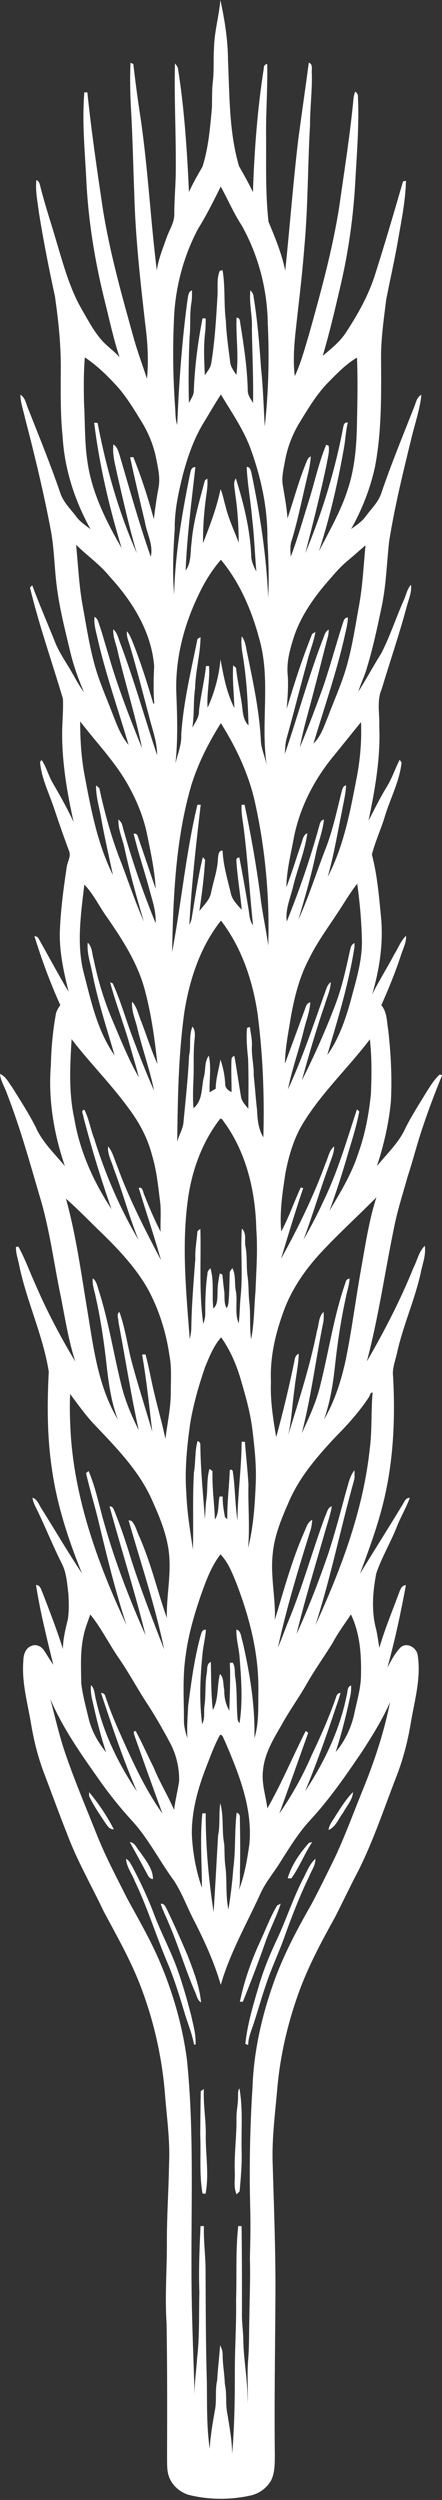 <?xml version="1.0" encoding="UTF-8" standalone="no"?><svg xmlns="http://www.w3.org/2000/svg" xmlns:xlink="http://www.w3.org/1999/xlink" fill="#000000" height="799.3" preserveAspectRatio="xMidYMid meet" version="1" viewBox="0.0 0.0 141.4 799.3" width="141.4" zoomAndPan="magnify"><rect x="0.0" y="0.0" width="141.4" height="799.3" fill="#333333" stroke="none"/><g fill="#ffffff" id="change1_1"><path d="M132.275,405.315c-4.172,10.37-9.324,20.301-14.919,29.964c3.827-14.449,5.869-29.291,8.935-43.904 c1.09-5.174,2.732-10.205,4.145-15.297c1.73-5.234,3.033-10.594,4.829-15.806c1.861-5.59,3.969-11.092,6.181-16.551l-0.794-0.159 c-1.779,1.626-3.028,3.723-4.309,5.738c-2.267,3.75-4.664,7.424-6.619,11.35c-2.097,4.708-5.984,8.245-9.154,12.214 c2.217-6.767,3.838-13.753,4.49-20.849c0.389-7.511-0.022-15.056-0.838-22.524c-0.515-2.737-0.313-5.875-2.239-8.103 c2.311-5.201,4.484-10.474,6.252-15.894c0.64-2.075,1.785-4.057,1.665-6.291c-1.72,1.626-2.502,3.931-3.756,5.891 c-2.255,4.347-4.922,8.475-7.101,12.86c2.349-7.928,3.619-16.233,2.869-24.5c-0.651-6.789-1.215-13.644-2.945-20.252 c1.089-4.172,2.924-8.125,4.177-12.253c1.714-5.743,4.708-11.158,5.316-17.186c-0.154-0.208-0.455-0.63-0.608-0.838 c-1.467,2.857-2.437,5.951-4.145,8.688c-2.135,3.493-3.937,7.167-5.814,10.802c2.059-9.97,3.898-20.087,3.427-30.315 c0.181-3.881-0.843-7.955,0.734-11.645c2.677-8.836,5.655-17.575,8.059-26.493c0.575-2.311,1.681-4.566,1.353-7.002 c-1.254,1.396-1.539,3.329-2.316,4.982c-2.486,5.606-4.369,11.481-7.172,16.94c-2.54,4.045-4.801,8.256-7.353,12.291 c0.728-2.535,1.96-4.889,2.683-7.424c1.987-6.46,3.384-13.09,4.774-19.693c1.478-6.954,1.62-14.076,2.425-21.106 c1.741-10.873,4.352-21.582,6.969-32.269c1.106-4.818,2.82-9.537,3.34-14.454c-1.637,0.805-1.79,2.847-2.491,4.342 c-3.531,8.951-7.188,17.864-10.298,26.98c-0.909,2.94-3.23,5.081-5.004,7.5c-1.227,1.708-2.99,2.886-4.687,4.068 c3.455-6.17,6.088-12.822,7.599-19.737c2.157-11.147,2.031-22.557,1.977-33.862c-0.143-6.608,0.827-13.157,1.631-19.693 c1.249-6.422,2.721-12.801,3.827-19.256c1.068-6.219,2.371-12.46,2.491-18.784c-0.229,0.06-0.7,0.175-0.93,0.229 c-2.88,9.888-5.754,19.787-8.886,29.598c-2.064,6.663-5.502,12.778-9.297,18.587c-1.938,3.049-4.796,5.289-7.511,7.588 c2.245-7.561,4.024-15.253,5.809-22.929c2.491-10.802,4.024-21.807,4.615-32.872c0.493-8.952,1.249-17.909,0.854-26.876 c0.06-0.777-0.219-1.467-0.925-1.791c-0.197,0.613-0.356,1.249-0.471,1.889c-1.073,11.542-2.907,23.006-4.533,34.481 c-2.135,13.906-5.896,27.484-9.668,41.018c-1.385,4.561-2.584,9.231-4.616,13.562c-0.849-7.079,0.291-14.147,1.029-21.177 c0.767-6.581,1.489-13.162,2.004-19.765c1.221-13.096,1.09-26.263,1.845-39.381c-0.017-5.497,0.734-10.95,0.575-16.436 c-0.164-1.205,0.509-2.94-0.963-3.477c-1.073,8.081-2.245,16.146-3.334,24.232c-1.681,14.065-2.732,28.196-4.205,42.283 c-1.101-5.437-3.247-10.578-5.36-15.675c-1.035-9.351-0.701-18.79-0.772-28.185c-0.055-7.424,0.537-14.842,0.361-22.266 c-0.772,0.197-1.139,0.679-1.089,1.451c-2.053,13.091-3.039,26.329-3.471,39.567c-1.358-2.847-2.907-5.579-4.462-8.306 c-3.214-11.016-3.011-22.611-3.525-33.966C72.899,12.713,71.864,6.296,70.501,0c-0.427,5.141-1.933,10.15-2.037,15.325 c-0.241,3.542,0.055,7.106-0.361,10.648c-0.334,2.831-0.225,5.688-0.313,8.536c-0.569,6.296-1.095,12.669-2.989,18.729 c-1.516,2.683-3.109,5.333-4.341,8.169C59.835,48.349,59.031,35.28,57,22.359c0-0.843-0.553-1.483-1.029-2.08 c-0.273,11.12,0.345,22.233,0.263,33.353c0.038,4.938-0.488,9.855-0.476,14.793c0.06,2.798-1.665,5.168-2.519,7.736 c-1.194,3.373-2.574,6.734-3.077,10.298c-2.009-16.189-2.819-32.516-5.185-48.667c-0.887-5.754-1.665-11.525-2.321-17.307 c-0.23-0.104-0.679-0.318-0.903-0.427c-0.219,4.785-0.115,9.592,0.131,14.372c0.542,9.126,0.707,18.264,1.068,27.396 c0.356,13.928,1.916,27.78,3.493,41.615c0.783,5.858,1.133,11.771,0.575,17.673c-1.429-4.396-3.061-8.722-4.287-13.173 c-3.789-13.589-7.626-27.216-9.838-41.171c-1.845-12.384-3.668-24.779-4.944-37.229c-0.246,0-0.733,0-0.975,0 c-0.777,9.466,0.203,18.97,0.657,28.431c0.641,12.757,2.705,25.393,5.754,37.788c1.561,6.17,2.858,12.428,4.873,18.478 c-1.813-2.103-4.188-3.613-5.962-5.738c-2.486-2.94-4.281-6.373-6.192-9.685c-3.762-6.548-5.749-13.896-7.906-21.079 c-1.67-5.814-3.624-11.541-5.119-17.405c-0.317-1.019-0.328-2.3-1.445-2.765c-0.367,3.471,0.378,6.91,0.805,10.342 c1.435,8.984,3.192,17.914,5.13,26.805c1.067,7.43,1.883,14.914,1.878,22.431c-0.017,7.496-0.192,15.013,0.586,22.48 c0.607,10.391,3.881,20.498,8.929,29.565c-1.647-1.232-3.395-2.387-4.615-4.063c-1.878-2.513-4.298-4.769-5.185-7.868 c-3.055-8.842-6.564-17.509-10.014-26.203c-0.772-1.665-0.942-3.827-2.639-4.845c0.055,2.589,0.975,5.042,1.517,7.561 c3.061,11.722,5.891,23.51,8.163,35.412c1.221,6.324,1.183,12.8,2.086,19.173c0.887,6.641,2.562,13.14,4.095,19.649 c1.073,4.555,2.623,8.974,4.49,13.266c-1.506-1.9-2.579-4.079-3.8-6.148c-1.911-3.4-4.254-6.57-5.618-10.244 c-2.392-5.913-4.921-11.771-7.139-17.75c-0.175,0.187-0.536,0.564-0.711,0.75c2.896,12.018,7.035,23.696,10.544,35.543 c0.131,3.258-0.137,6.532-0.246,9.8c-0.17,9.986,1.489,19.896,3.668,29.619c-1.987-4.281-4.303-8.387-6.663-12.46 c-1.429-2.371-2.025-5.141-3.603-7.418l-0.481,0.673c0.427,5.103,2.809,9.806,4.429,14.624c1.539,4.604,3.126,9.198,4.829,13.753 c0.81,1.856-0.663,3.69-0.777,5.573c-0.986,6.526-1.845,13.09-2.13,19.694c-0.301,6.717,1.21,13.331,2.775,19.819 c-3.295-5.541-6.329-11.234-9.499-16.841c-0.284-0.619-0.761-0.931-1.429-0.947c2.327,7.496,5.032,14.881,8.278,22.037 c-0.679,0.985-1.331,2.026-1.489,3.247c-0.914,5.245-1.407,10.561-1.522,15.883c-0.909,10.972,0.937,22.003,4.49,32.378 c-3.291-4.002-7.221-7.648-9.334-12.461c-2.234-4.429-4.95-8.585-7.556-12.79c-1.15-1.527-2.031-3.465-3.876-4.243 c0.208,2.327,1.593,4.298,2.305,6.488c4.079,10.523,7.106,21.402,10.271,32.226c3.307,10.704,4.632,21.861,6.937,32.795 c1.342,6.86,2.437,13.797,4.577,20.476c-4.719-7.878-9.034-16.025-12.669-24.461c-1.867-4.09-3.373-8.355-5.53-12.292 c-0.197,0.011-0.58,0.033-0.777,0.044c-0.109,2.009,0.668,3.937,1.024,5.907c2.381,11.542,7.61,22.321,9.46,33.989 c-0.525,10.21-0.547,20.503,0.937,30.648c1.587,11.694,5.272,23.011,9.712,33.912c-4.457-6.701-8.53-13.654-12.795-20.476 c-0.947-1.303-1.407-3.214-3.055-3.778c0.197,1.79,1.221,3.307,1.949,4.922c2.535,5.333,4.736,10.824,7.407,16.102 c1.561,3.012,1.708,6.472,2.13,9.779c0.132,2.677,0.235,5.404-0.175,8.075c-0.755,3.115-1.549,6.258-1.593,9.494 c-1.883-6.061-4.21-11.968-6.471-17.887c-0.504-1.018-0.712-2.562-2.125-2.562c1.335,8.601,3.477,17.054,5.524,25.508 c-1.095-1.539-1.993-3.192-3.077-4.72c-0.811-1.275-2.595-1.982-3.986-1.281c-1.867,0.711-2.519,2.901-2.513,4.736 c-0.581,6.887,1.391,13.594,2.502,20.323c0.903,5.426,2.271,10.774,4.243,15.921c2.398,6.269,4.67,12.582,7.145,18.823 c3.225,8.706,7.89,16.748,11.859,25.12c4.095,7.676,8.431,15.258,11.584,23.394c4.271,11.021,6.942,22.661,7.934,34.437 c0.569,7.648,1.73,15.286,1.336,22.979c-0.115,8.213-0.706,16.414-0.685,24.632c0.055,8.755-0.69,17.515-0.093,26.269 c0.219,14.246,0.197,28.497,0.147,42.748c0.049,2.092-0.115,4.271,0.646,6.286c1.035,2.765,3.488,4.895,6.302,5.737 c6.608,1.637,13.578,1.643,20.208,0.088c2.617-0.695,4.949-2.503,6.225-4.906c1.106-2.42,1.062-5.162,1.101-7.758 c-0.208-17.164,0.104-34.328,0.186-51.491c0.087-14.225-0.503-28.432-0.904-42.645c-0.191-7.72,0.821-15.385,1.484-23.061 c0.941-10.856,3.455-21.55,7.221-31.766c3.017-8.064,7.096-15.664,11.268-23.175c2.54-4.966,4.905-10.024,7.511-14.958 c4.84-9.68,8.229-19.983,12.138-30.052c2.163-5.546,3.635-11.322,4.604-17.186c1.183-7.063,3.296-14.186,2.217-21.401 c-0.241-2.48-3.334-4.446-5.453-2.699c-1.829,1.851-3.044,4.232-4.271,6.51c2.404-8.689,4.292-17.503,5.924-26.368 c-1.517,0.066-1.873,1.692-2.327,2.831c-2.119,5.716-4.467,11.361-6.165,17.219c-0.323-1.911-0.569-3.821-0.969-5.705 c-1.637-5.88-1.172-12.16-0.022-18.089c1.691-5.031,4.457-9.625,6.428-14.547c1.248-3.285,3.088-6.307,4.303-9.598 c-1.429-0.131-1.763,1.402-2.415,2.322c-4.445,7.358-9.061,14.618-13.545,21.954c2.628-7.041,5.256-14.104,7.134-21.391 c3.564-13.567,4.237-27.725,3.477-41.675c-0.339-2.645,0.75-5.146,1.287-7.681c1.9-8.629,5.612-16.721,7.528-25.344 c0.548-2.907,1.774-5.792,1.336-8.792C133.972,400.186,133.49,402.994,132.275,405.315z M111.864,304.33 c-1.242,5.727-2.518,11.486-4.615,16.978c-3.109,8.24-6.739,16.277-10.676,24.155c2.217-8.18,4.588-16.327,7.364-24.336 c0.657-2.371,1.829-4.643,1.878-7.134c-1.314,0.991-1.528,2.699-2.135,4.123c-3.614,10.15-7.008,20.41-11.563,30.183 c1.26-6.345,3.482-12.461,5.032-18.741c0.69-3.033,1.938-5.957,2.102-9.078c-1.237,0.208-1.418,1.484-1.795,2.453 c-2.075,5.727-4.21,11.432-6.296,17.159c0.044-5.097,1.139-10.112,1.917-15.133c1.144-6.285,2.716-12.576,5.71-18.259 c2.376-4.906,5.557-9.346,8.568-13.868c2.327-3.422,4.369-7.035,6.915-10.304c0.87,6.159,1.406,12.368,1.521,18.593 c0.005,6.641-2.081,12.998-3.745,19.354c-1.675,5.891-3.75,11.848-7.353,16.852c3.345-11.405,6.882-22.814,8.711-34.58 c0-0.301,0.005-0.914,0.005-1.215C112.242,301.965,112.11,303.279,111.864,304.33z M115.494,230.873 c0.241,6.006-0.257,12.012-1.413,17.915c-2.064,10.763-4.106,21.752-9.242,31.557c1.955-6.893,3.126-13.972,4.55-20.985 c0.482-2.754,1.221-5.486,1.314-8.284c-1.15,0.285-1.232,1.517-1.517,2.453c-1.533,6.192-2.863,12.467-5.25,18.401 c-2.842,7.375-5.207,14.958-8.498,22.152c2.053-6.915,4.057-13.852,5.552-20.915c0.75-3.739,2.255-7.314,2.638-11.125 c-1.198,0.175-1.292,1.451-1.599,2.376c-2.809,10.271-6.313,20.345-10.292,30.216c-0.526-3.985,1.249-7.736,2.113-11.541 c1.401-5.59,3.69-10.983,4.467-16.704c-1.391,0.581-1.478,2.201-1.954,3.427c-1.599,4.626-3.022,9.324-4.758,13.901 c0.082-5.19,1.336-10.266,2.299-15.335c1.791-9.817,6.466-18.965,12.784-26.636C109.647,238.138,112.538,234.481,115.494,230.873z M116.934,174.344c-0.63,6.384-0.893,12.817-2.053,19.141c-1.106,6.132-2.042,12.318-3.652,18.352 c-1.555,5.951-4.139,11.552-6.296,17.295c-1.26,2.995-2.24,6.302-4.648,8.612c3.367-11.35,7.309-22.552,9.926-34.115 c0.438-2.053,1.029-4.09,1.083-6.203c-1.313,0.005-1.418,1.413-1.79,2.354c-2.069,6.554-3.882,13.189-6.077,19.705 c-2.365,6.548-4.807,13.08-7.512,19.497c1.161-6.308,3.088-12.45,4.643-18.67c1.522-5.639,2.863-11.333,4.396-16.972 c0.143-0.685,0.208-1.369,0.208-2.047c-1.275,0.689-1.473,2.25-2.015,3.46c-4.555,11.914-7.889,24.232-12.023,36.288 c0.083-1.691,0.137-3.389,0.586-5.021c2.239-8.042,4.265-16.134,6.482-24.177c0.761-3.313,2.146-6.466,2.726-9.811 c-0.257,0.153-0.777,0.465-1.04,0.624c-3.153,7.835-5.76,15.883-8.152,23.98c0.258-3.635,0.592-7.287,0.307-10.928 c-0.405-4.232,0.8-8.404,2.092-12.385c2.064-6.066,5.721-11.448,9.8-16.337c2.305-2.595,4.451-5.36,7.145-7.578 C113.042,177.744,114.963,176.014,116.934,174.344z M91.208,147.167c0.793-4.254,2.359-8.355,4.62-12.045 c2.793-4.571,5.563-9.236,9.363-13.063c2.787-2.808,5.579-5.71,9.017-7.73c0.273,6.953,0.142,13.917-0.005,20.876 c-0.11,7.194-0.679,14.487-2.979,21.358c-2.217,6.942-5.901,13.26-9.203,19.721c3.405-10.61,5.973-21.495,7.9-32.467 c0.591-2.885,0.635-5.858,1.353-8.716c-0.975-0.159-1.319,0.591-1.457,1.385c-2.595,13.835-6.729,27.369-12.138,40.361 c2.436-9.466,4.829-18.954,6.843-28.524c0.296-1.922,0.947-3.86,0.608-5.814c-0.191-0.077-0.58-0.23-0.772-0.307 c-2.398,5.743-3.668,11.87-5.519,17.793c-1.911,6-3.57,12.094-5.82,17.974c-0.147-1.829-0.295-3.711,0.389-5.453 c2.01-6.756,3.356-13.688,5.004-20.537c0.499-1.982,0.871-3.997,1.018-6.034c-0.958,0.323-1.188,1.358-1.555,2.163 c-2.349,5.749-3.909,11.777-5.907,17.651c-0.225-3.466-0.893-6.871-1.445-10.288C89.959,152.691,90.736,149.893,91.208,147.167z M91.306,375.088c1.095-5.694,2.754-11.377,5.858-16.321c5.979-9.652,14.333-17.465,21.161-26.472 c0.651,5.82,0.58,11.711,0.328,17.558c-0.657,6.51-1.899,13.003-4.133,19.163c-2.103,6.46-5.667,12.308-9.127,18.111 c2.015-5.546,3.849-11.152,5.497-16.808c1.418-4.971,3.115-9.871,4.035-14.963c-0.187-0.159-0.564-0.481-0.75-0.646 c-3.208,9.794-6.083,19.759-10.577,29.066c-1.955,4.309-4.167,8.492-6.521,12.592c2.962-7.791,5.234-15.812,8.141-23.613 c0.636-2.047,1.714-4.019,1.665-6.203c-1.621,1.281-1.85,3.471-2.677,5.25c-3.871,10.616-8.831,20.805-14.306,30.682 c2.283-7.566,4.544-15.144,7.101-22.623l-0.783-0.192c-2.168,4.632-3.794,9.549-6.247,14.071 C89.384,387.478,90.386,381.259,91.306,375.088z M90.654,419.446c2.545-7.128,6.904-13.452,12.023-18.977 c5.683-6.11,11.881-11.716,17.733-17.656c-2.387,7.446-3.51,15.215-4.889,22.885c-1.78,9.91-3,19.913-5.064,29.768 c-1.44,6.389-3.482,12.729-6.811,18.407c1.955-5.497,2.88-11.278,3.504-17.06c0.799-7.309,1.867-14.596,3.443-21.774 c0.389-2.097,1.128-4.123,1.254-6.257c-0.728,0.104-1.161,0.503-1.287,1.215c-3.821,10.879-5.404,22.354-8.245,33.496 c-1.281,5.135-3.548,9.937-5.76,14.728c2.967-11.596,4.44-23.504,6.811-35.22c0.279-1.172,0.197-2.393,0.159-3.559 c-1.637,1.5-1.44,3.953-2.097,5.93c-2.223,11.355-5.826,22.365-9.209,33.408c1.084-4.851,1.265-9.838,1.993-14.744 c0.389-3.75,1.259-7.446,1.358-11.213c-1.035,0.389-1.265,1.473-1.407,2.442c-1.67,8.141-3.619,16.222-5.803,24.243 c-0.997-5.853-1.938-11.744-1.681-17.701C86.324,434.168,88.042,426.58,90.654,419.446z M55.636,102.381 c0.361-10.156,2.957-20.257,7.731-29.236c2.705-4.342,4.977-8.925,7.249-13.501c2.294,4.15,4.145,8.541,6.762,12.516 c5.305,9.516,8.147,20.416,8.284,31.3c0.531,10.972,0.23,22.009-0.963,32.926c-0.362-6.203-0.526-12.434-1.188-18.62 c-0.525-7.736-1.161-15.478-2.425-23.126c-0.039-0.761-0.547-1.314-0.991-1.839c-0.444,4.123,0.679,8.19,0.487,12.313 c0.115,7.917,0.52,15.828,0.372,23.745c-0.707-1.271-1.714-2.497-1.697-4.008c-0.143-7.041-1.205-14.016-2.305-20.953 c-0.236-0.936,0.021-2.294-1.281-2.327c-0.225,6.104,0.761,12.214-0.055,18.303c-0.843-1.331-1.911-2.639-2.003-4.265 c-0.537-4.331-1.205-8.656-1.353-13.014c-0.711-5.398-0.142-10.863-1.067-16.233c-0.225,0.06-0.668,0.181-0.893,0.241 c-0.991,2.403-0.586,5.048-0.701,7.583c-0.433,7.396-0.843,14.81-2.047,22.13c-0.291,1.391-1.243,2.496-2.021,3.641 c-0.219-4.594-0.455-9.214,0.104-13.786c0.159-1.451,0.159-2.918,0.175-4.363c-0.252-0.011-0.761-0.033-1.013-0.044 c-1.539,7.769-2.513,15.669-2.819,23.592c-0.148,1.275-0.98,2.337-1.544,3.471c-0.186-7.013-0.087-14.038,0.208-21.045 c0.4-3.718-0.061-7.484,0.619-11.174c0.175-1.249,0.164-2.513,0.142-3.756c-1.264,0.443-1.177,1.905-1.418,2.989 c-1.796,13.271-2.737,26.641-3.29,40.017c-0.635-1.791-0.526-3.707-0.668-5.552C55.352,121.013,55.22,111.678,55.636,102.381z M55.894,169.176c-0.083-5.935,1.204-11.76,2.633-17.481c1.533-5.765,3.521-11.465,6.636-16.578c1.84-2.995,3.57-6.061,5.514-8.99 c3.405,5.716,7.292,11.234,9.564,17.542c3.334,9.209,5.415,18.96,5.311,28.787c0.339,6.192,0.564,12.412,0.241,18.615 c-0.553-13.436-2.633-26.762-5.371-39.913c-0.241-0.827-0.427-1.917-1.505-1.856c0.247,5.551,1.303,11.048,1.757,16.594 c0.673,5.59,0.843,11.224,1.336,16.83c-0.893-1.686-1.719-3.449-1.653-5.398c-0.416-8.322-2.425-16.463-4.911-24.375 c-0.991,1.407-0.317,3.192-0.23,4.769c0.805,5.229,1.128,10.517,1.15,15.806c-1.451-3.931-3.302-7.72-4.254-11.82 c-0.548-1.769-0.8-3.625-1.561-5.306c-1.221,5.957-3.4,11.624-5.596,17.268c-0.055-4.615,0.257-9.23,0.838-13.808 c0.279-2.289,0.777-4.566,0.509-6.876c-0.192,0.159-0.569,0.471-0.761,0.63c-1.72,6.521-3.702,13.046-4.254,19.813 c-0.449,3.027,0.011,6.362-1.9,8.979c0.438-11.07,1.883-22.053,3.115-33.052c-1.522-0.131-1.533,1.681-1.823,2.727 c-2.519,12.543-4.665,25.229-4.982,38.045C55.133,183.159,55.412,176.14,55.894,169.176z M78.073,212.252 c0.925,6.515,1.249,13.09,1.435,19.671c-2.031-1.987-1.785-4.884-2.245-7.457c-0.558-3.652-1.379-7.26-1.757-10.928 c-0.225-0.203-0.679-0.608-0.909-0.811c-0.307,4.561,0.269,9.1,0.378,13.649c-2.48-4.862-3.471-10.266-4.446-15.582 c-0.449,5.354-1.895,10.594-4.112,15.483c-0.355-4.462,0.777-8.864,0.466-13.321c-0.247,0-0.739-0.005-0.986-0.005 c-0.498,4.78-1.687,9.466-2.239,14.246c0.104,2.081-1.171,3.729-2.135,5.447c0.685-4.172,0.279-8.431,0.893-12.608 c0.104-5.502,1.697-10.868,1.73-16.348c-0.246,0.153-0.734,0.459-0.98,0.613c-2.015,10.129-4.517,20.219-5.185,30.556 c0.181,3.236-1.182,6.236-1.867,9.335c0.843-7.648,0.581-15.363,0.274-23.028c-0.296-10.808,2.513-21.527,7.232-31.19 c1.861-3.953,4.177-7.704,7.051-11.005c6.1,7.314,9.899,16.31,12.324,25.453c3.712,13.146,0.296,26.92,2.343,40.263 c-0.537-2.743-1.839-5.322-1.9-8.152c-0.476-9.154-2.403-18.133-4.237-27.085c-0.509-2.037-0.531-4.287-1.867-5.989 C76.929,206.416,77.711,209.329,78.073,212.252z M61.227,250.966c2.173-6.991,5.541-13.578,9.428-19.765 c5.037,8.021,9.138,16.743,11.076,26.066c3.208,14.755,4.555,29.948,4.084,45.031c-0.728-5.36-1.949-10.638-2.551-16.014 c-1.287-9.718-2.995-19.381-5.01-28.973c-0.241-0.006-0.723-0.017-0.963-0.017c-0.186,2.732,0.438,5.409,0.755,8.114 c1.243,10.123,1.84,20.307,2.902,30.446c-1.243-1.654-1.161-3.811-1.533-5.738c-0.876-5.344-1.823-10.665-2.848-15.976 c-0.75,0.071-1.062,0.471-0.931,1.199c0.301,5.207,1.243,10.364,1.692,15.56c-1.347-1.582-3.017-3.082-3.465-5.19 c-1.073-4.544-2.458-9.062-2.656-13.753c-1.281-0.077-1.33,1.353-1.473,2.278c-0.071,3.8-1.445,7.391-2.196,11.081 c-0.399,2.447-2.387,4.084-3.767,5.995c0.821-5.437,1.517-10.917,1.84-16.403c-0.181-0.219-0.537-0.657-0.717-0.881 c-1.604,6.564-2.513,13.298-3.635,19.961c-0.191,0.591-0.422,1.167-0.689,1.741c0.695-12.839,2.14-25.656,3.64-38.429 c-0.262,0-0.788-0.005-1.051-0.005c-3.723,15.527-5.135,31.486-8.108,47.156C55.428,286.509,56.162,268.311,61.227,250.966z M77.591,524.79c-0.515-1.297-0.367-3.318-1.949-3.789c-0.148,2.825,0.706,5.568,0.964,8.376c0.569,7.156,1.122,14.41,0.032,21.549 c-0.383-0.383-0.597-0.821-0.629-1.319c-0.421-4.522-0.087-9.088-0.783-13.578c-0.208-1.5,0.083-3.126-0.788-4.44 c-0.23,0.017-0.69,0.049-0.92,0.065c0.257,5.092-0.027,10.189-0.153,15.287c-1.177-2.032-1.681-4.326-1.615-6.647 c-0.455-1.681-0.022-3.805-1.386-5.064c-1.012,3.799-0.317,7.96-2.277,11.508c-0.58-5.114-0.509-10.266-0.646-15.379 c-1.423,0.646-1.062,2.234-1.281,3.515c-0.625,3.422-0.263,6.92-0.723,10.364c-0.317,1.987,0.236,4.172-0.772,6.017 c-0.963-7.446-0.635-15.001,0.109-22.442c0.241-2.606,0.937-5.146,1.084-7.752c-1.379-0.131-1.478,1.369-1.807,2.343 c-1.921,7.172-2.891,14.558-3.843,21.911c-0.175,3.455-0.476,6.92-0.247,10.392c-0.689-1.938-1.166-3.947-1.117-6 c-0.022-6.784-0.465-13.616,0.547-20.351c0.838-6.542,2.678-12.91,4.802-19.14c1.648-4.621,3.323-9.324,6.334-13.255 c2.529,2.584,3.794,6.055,5.146,9.346c4.161,10.862,7.123,22.365,6.986,34.07c-0.104,5.13,0.274,10.403-1.275,15.368 C81.648,545.31,79.907,534.929,77.591,524.79z M76.781,597.283c0.121-5.502,0.038-11.005-0.055-16.507 c-0.049-0.619-0.389-1.029-1.019-1.227c-0.706,5.88-0.274,11.837-1.062,17.706c-0.317,4.44-0.86,8.875-1.571,13.277 c-0.953-4.534-0.394-9.274-0.975-13.863c-0.345-2.36-0.208-4.747-0.367-7.106c-0.833-4.314-0.093-8.776-1.265-13.041 c-0.51,3.438,0.011,6.947-0.706,10.369c-0.455,8.152-0.904,16.315-1.418,24.473c-1.621-10.457-2.546-21.029-2.546-31.612 c-0.268,0.005-0.799,0.017-1.062,0.022c-0.8,7.917-0.143,15.861-0.143,23.794c-1.916-5.519-2.973-11.355-3.225-17.186 c-0.065-7.336,1.922-14.514,4.555-21.303c1.38-3.521,2.639-7.123,4.484-10.43c0.991,0.011,1.046,1.287,1.522,1.971 c4.44,10.397,8.957,21.435,7.851,32.987c-0.695,4.993-1.549,10.03-3.378,14.755C76.934,602.036,76.688,599.638,76.781,597.283z M79.485,474.633c-0.269-4.571-0.794-9.116-1.139-13.67c-0.263,0-0.783,0.005-1.046,0.005c-0.027,8.431-1.281,16.802-1.336,25.239 c-0.777-5.316-0.723-10.692-1.527-15.998l-0.498-0.367l-0.422,0.186c-0.203,5.24-0.876,10.458-0.805,15.713 c-0.186-0.17-0.559-0.509-0.745-0.679c-0.383-2.173-0.805-4.363-0.717-6.575c-0.251-0.005-0.75-0.022-1.002-0.033 c-0.553,2.42-0.077,5.239-1.5,7.369c-0.175-5.163-0.947-10.288-0.761-15.461c-0.241-0.175-0.728-0.537-0.969-0.712 c-0.953,3.225-0.504,6.614-1.024,9.91c-0.274,2.02-0.268,4.068-0.449,6.11c-0.559-7.895-1.391-15.773-1.451-23.685 c0.005-0.641-0.29-1.057-0.898-1.243c-0.909,3.274-0.58,6.69-1.15,10.019c-0.492,8.202-0.109,16.425-0.323,24.637 c-0.92-5.995-1.889-11.984-2.119-18.051c-0.553-7.32,0.191-14.646,1.182-21.889c0.992-6.247,2.765-12.352,4.796-18.325 c1.38-3.329,2.759-6.866,5.158-9.565c2.863,4.03,4.862,8.64,6.247,13.381c1.566,5.327,3.104,10.693,3.767,16.228 c0.673,5.601,1.298,11.234,1.068,16.89c-0.285,6.997-0.723,14.07-2.458,20.876C79.972,488.179,79.31,481.406,79.485,474.633z M81.741,412.745c-0.455,5.141-0.405,10.364-1.402,15.445c-0.569-4.007-0.109-8.07-0.602-12.078 c-0.274-2.568-0.154-5.163-0.493-7.714c-0.521-3.269-0.077-6.603-0.712-9.849c-0.411-1.911,0.481-4.276-1.171-5.721 c-0.438,7.019,0.328,14.07-0.323,21.089c-0.339,3.055-0.295,6.143-0.668,9.204c-1.379-3.241-0.312-6.872-0.903-10.255 c-0.52-2.458,0.033-5.097-1.106-7.402c-0.421,0.537-1.002,1.067-0.881,1.845c-0.077,2.562-0.093,5.135-0.263,7.703 c-0.109,1.089-0.06,2.283-0.711,3.241c-0.98-1.681-0.542-3.663-0.777-5.48c-0.257-1.758-0.405-3.526-0.591-5.272 c-0.208-0.083-0.635-0.247-0.843-0.334c-0.383,2.042-0.75,4.101-0.69,6.197c-0.115,1.697,0.093,3.772-1.363,4.982 c-0.52-4.281,0.329-8.716-0.936-12.877c-0.455,0.525-1.019,1.051-0.942,1.84c-0.597,4.166-0.723,8.382-0.701,12.592 c0.038,1.155-0.252,2.294-0.63,3.389c-1.429-10.08-0.673-20.268-0.931-30.408c-0.235,0.186-0.712,0.564-0.947,0.75 c-0.176,2.929-0.811,5.825-0.663,8.787c-0.559,7.462-1.199,14.925-1.292,22.42c-0.055,1.111-0.263,2.223-0.498,3.329 c-1.101-14.421-2.546-28.957-0.761-43.383c1.128-9.712,4.462-19.359,10.506-27.123c0.788-0.044,1.002,0.952,1.511,1.445 c6.997,9.833,9.772,22.037,10.035,33.956C82.491,399.622,81.987,406.181,81.741,412.745z M82.223,354.787 c-0.438-3.663-0.651-7.342-1.067-11c0.126-3.115-0.755-6.159-0.57-9.269c0.11-2.097-0.377-4.134-0.662-6.181 c-0.225,0.082-0.679,0.246-0.903,0.328c-0.279,3.219-0.006,6.46,0.339,9.669c0.213,5.393,0.126,10.791,0.087,16.184 c-0.892-1.199-2.097-2.288-2.343-3.816c-0.739-4.369-1.369-8.754-2.13-13.118c-0.619,0.23-0.925,0.657-0.92,1.281 c-0.153,3.427,0.044,6.86,0.027,10.298c-1.128-0.515-2.07-1.342-2.048-2.645c-0.12-2.656-0.662-5.256-1.516-7.758 c-0.499,3.115-1.484,6.148-1.511,9.34c-0.673,0.361-1.309,0.75-1.949,1.139c-0.164-3.909,0.603-7.862-0.263-11.722 c-1.462,1.971-0.937,4.594-1.577,6.855c-0.837,3.389-0.29,7.528-3.329,9.937c-0.246-3.142-0.137-6.285,0.006-9.422 c0.181-4.205-0.11-8.42,0.356-12.608c0.153-1.385,0.213-2.896-0.668-4.052c-1.253,2.946-0.399,6.214-1.089,9.291 c-0.323,7.024-1.117,14.027-1.768,21.041c-0.099,2.332-1.517,4.297-2.031,6.537c0.164-13.852,0.367-27.752,2.283-41.495 c1.648-10.43,5.081-20.92,11.717-29.275c6.597,8.596,10.15,19.185,11.716,29.822c1.697,13.08,2.207,26.313,1.845,39.485 C82.606,360.979,82.365,357.82,82.223,354.787z M28.086,148.344c-1.078-6.51-0.843-13.124-1.215-19.683 c-0.093-4.802-0.143-9.614,0.274-14.399c3.651,2.431,6.844,5.497,9.822,8.705c3.318,3.564,5.814,7.774,8.355,11.902 c2.217,3.614,3.832,7.605,4.653,11.777c0.586,3.038,1.353,6.181,0.74,9.291c-0.625,3.329-1.106,6.685-1.49,10.058 c-1.839-6.723-3.969-13.38-6.575-19.847c-0.257,0.017-0.772,0.049-1.024,0.066c1.484,6.948,3.137,13.868,4.758,20.789 c0.629,3.679,2.705,7.172,1.856,11.01c-3.756-10.643-6.756-21.527-9.937-32.346c-0.444-1.309-0.772-2.803-2.026-3.57 c-0.389,3.361,0.629,6.63,1.292,9.893c1.932,8.328,3.772,16.682,6.203,24.884c-5.891-13.293-9.817-27.408-12.56-41.665 c-0.269-0.011-0.811-0.044-1.084-0.055c1.665,13.6,4.818,26.992,8.788,40.104C34.087,166.871,29.598,158.007,28.086,148.344z M26.471,193.824c-1.204-6.493-1.473-13.102-2.129-19.661c3.537,3.521,7.714,6.373,10.846,10.304 c7.254,7.884,13.239,17.586,14.131,28.481c-0.203,3.986-0.274,7.988,0.028,11.979l-0.302,0.038 c-1.872-6.296-3.832-12.576-6.214-18.697c-0.63-1.539-1.161-3.143-2.212-4.435c-0.23,1.769,0.613,3.384,1.068,5.054 c2.135,7.249,3.991,14.574,5.929,21.877c1.007,4.211,2.672,8.3,2.645,12.702c-3.964-11.881-7.331-23.964-11.744-35.686 c-0.646-1.583-0.931-3.417-2.277-4.577c-0.181,2.551,1.029,4.895,1.483,7.364c2.437,10.282,5.64,20.383,7.736,30.736 c-3.991-9.91-7.9-19.879-10.824-30.167c-1.09-3.487-2.015-7.03-3.241-10.468c-0.219-0.635-0.602-1.117-1.15-1.451 c-0.295,2.36,0.471,4.632,0.964,6.915c2.633,11.536,6.597,22.699,9.932,34.038c-2.612-3.022-3.898-6.844-5.344-10.49 c-1.938-5.064-4.156-10.03-5.573-15.27C28.558,206.307,27.599,200.038,26.471,193.824z M41.539,252.033 c2.573,4.736,4.55,9.817,5.596,15.117c1.127,5.628,2.376,11.273,2.666,17.021c-1.938-5.563-3.761-11.164-5.705-16.715 c-0.175-0.695-0.624-1.002-1.347-0.919c1.385,5.754,3.257,11.372,4.845,17.076c0.947,3.8,2.42,7.561,2.185,11.552 c-4.161-10.222-7.785-20.668-10.67-31.322c-0.132-0.799-0.712-1.341-1.221-1.861c-0.175,3.329,1.429,6.384,2.026,9.603 c1.713,7.763,3.816,15.428,6.099,23.044c-2.611-5.913-4.691-12.04-6.947-18.089c-3.197-7.938-5.502-16.184-7.293-24.544 c-0.257-0.225-0.771-0.668-1.029-0.893c-0.109,3.597,1.057,7.063,1.637,10.583c1.079,6.066,2.464,12.067,3.745,18.089 c-4.878-9.784-6.942-20.607-8.951-31.262c-1.155-5.886-1.539-11.886-1.527-17.871C31.032,237.7,37.377,244.117,41.539,252.033z M26.975,282.819c2.962,3.055,4.763,6.986,7.238,10.419c5.179,7.468,10.216,15.308,12.368,24.26 c1.932,7.429,2.94,15.066,3.783,22.688c-2.015-4.413-3.422-9.072-5.18-13.583c-0.909-2.141-1.308-4.572-2.918-6.334 c-0.295,3.044,1.128,5.858,1.752,8.776c1.621,6.614,3.937,13.052,5.294,19.731c-2.628-5.88-4.944-11.88-7.199-17.903 c-2.037-5.486-3.625-11.169-6.061-16.485c-0.203-0.077-0.619-0.236-0.827-0.312c1.67,6.165,3.931,12.149,5.781,18.264 c1.128,4.057,2.393,8.081,3.428,12.166c-3.313-5.765-5.776-11.963-8.366-18.067c-2.71-6.318-4.725-12.91-6.088-19.644 c-0.591-1.813-0.383-4.046-1.922-5.393c-0.307,3.263,0.827,6.406,1.445,9.576c1.752,8.984,4.621,17.689,7.167,26.472 c-5.617-7.95-7.621-17.707-10.024-26.97C24.479,301.379,25.935,291.968,26.975,282.819z M22.902,332.241 c5.869,7.66,12.757,14.487,18.412,22.327c3.296,4.413,5.94,9.367,7.309,14.733c1.539,5.042,2.004,10.315,2.667,15.527 c0.263,2.979-0.022,5.973,0.082,8.968c-1.895-3.707-3.564-7.522-5.059-11.398c-0.526-0.849-0.569-3.104-1.922-2.584 c2.349,7.709,4.916,15.363,7.128,23.121c-5.157-9.828-10.282-19.721-14.054-30.178c-0.904-2.108-1.402-4.457-2.891-6.236 c-0.246,2.535,1.15,4.785,1.829,7.156c2.869,7.517,4.89,15.324,7.923,22.787c-6.001-10.156-10.655-21.073-14.169-32.324 c-1.199-3.049-1.675-6.367-3.132-9.291c-1.357,0.044-0.329,1.522-0.334,2.256c2.573,9.948,5.59,19.787,8.984,29.488 c-5.787-8.792-10.206-18.598-11.919-29.033C21.927,349.235,22.409,340.673,22.902,332.241z M21.101,383.241 c4.041,3.547,7.752,7.451,11.634,11.18c5.464,5.321,10.742,10.982,14.542,17.657c3.575,6.57,5.847,13.824,6.92,21.221 c0.799,4.079,0.416,8.251,0.432,12.384c-0.06,4.84-1.127,9.597-1.719,14.388c-0.975-4.846-2.382-9.582-3.493-14.388 c-1.063-4.199-1.725-8.481-2.875-12.647c-0.268,0.011-0.811,0.027-1.079,0.038c1.413,8.19,2.289,16.463,3.242,24.72 c-2.064-7.184-4.375-14.29-6.33-21.5c-1.543-5.579-2.223-11.388-4.177-16.841c-1.035,0.755-0.273,2.146-0.301,3.197 c2.173,11.536,3.969,23.153,6.477,34.624c-2.327-4.676-4.38-9.515-5.606-14.602c-2.502-10.14-4.073-20.52-7.298-30.474 c-0.4-1.27-0.657-2.677-1.802-3.482c-0.202,2.135,0.608,4.161,1.013,6.23c1.522,6.871,2.551,13.841,3.345,20.832 c0.69,6.143,1.467,12.346,3.717,18.149c-6.148-10.194-7.741-22.228-9.603-33.77C26.061,407.807,24.44,395.329,21.101,383.241z M22.453,454.957c-0.115-3.088-0.186-6.181-0.011-9.258c2.573,3.428,5.048,6.964,8.037,10.063 c6.816,7.172,13.923,14.437,18.04,23.58c2.403,5.327,4.725,10.818,5.469,16.666c0.915,7.123-0.788,14.208-0.613,21.33 c-3.011-8.59-5.059-17.52-8.732-25.88c-0.865-1.73-1.227-3.789-2.579-5.207c-0.229-0.044-0.701-0.137-0.931-0.181 c3.931,13.704,8.492,27.265,11.377,41.248c-3.887-9.926-7.764-19.863-10.956-30.036c-1.413-4.665-3-9.274-4.796-13.802 c-0.377-0.816-0.575-1.949-1.703-1.829c3.75,13.753,8.119,27.353,11.514,41.205c-5.168-11.563-9.723-23.427-13.178-35.62 c-1.654-5.639-2.727-11.481-5.043-16.901c-0.202,0.159-0.607,0.471-0.815,0.625c1.183,5.343,2.847,10.572,4.095,15.904 c2.633,10.983,5.3,21.971,8.842,32.702C30.956,499.271,23.175,477.579,22.453,454.957z M26.669,523.316 c0.443-2.463,1.396-4.785,2.217-7.133c3.547,4.385,6.027,9.482,9.225,14.114c2.924,4.243,5.388,8.776,8.142,13.129 c2.951,4.424,5.606,9.044,8.119,13.737c1.999,3.723,2.995,7.949,2.94,12.17c-0.416,3.126-1.265,6.187-1.615,9.335 c-1.982-4.588-4.648-8.859-6.51-13.501c-1.96-3.887-3.69-7.889-5.771-11.694c-1.15-0.131-0.351,1.298-0.247,1.851 c2.907,8.185,5.804,16.375,8.809,24.533c-5.836-8.152-9.898-17.383-13.961-26.493c-1.604-3.63-3.088-7.309-4.336-11.07 c-0.191-0.685-0.646-1.024-1.364-1.019c3.532,10.61,7.041,21.259,11.509,31.525c-5.979-8.88-10.758-18.703-13.091-29.187 c-0.487-1.653-0.367-3.548-1.604-4.867c-0.361,2.59,0.504,5.097,1.029,7.605c1.079,4.686,2.261,9.351,3.794,13.912 c-2.611-3.208-4.692-6.904-5.634-10.956c-0.87-3.695-1.905-7.38-2.332-11.152C25.929,533.205,25.634,528.189,26.669,523.316z M124.785,544.198c-1.949,9.866-5.179,19.441-8.996,28.738c-2.869,7.096-5.502,14.29-8.766,21.221 c-2.414,4.889-4.796,9.806-7.364,14.623c-4.297,7.561-8.437,15.253-11.497,23.417c-4.156,11.273-6.975,23.127-7.38,35.166 c-0.859,13.31-1.073,26.657-0.701,39.989c0.083,4.911,0,9.821-0.137,14.738c0.197,6.22-0.104,12.439-0.165,18.669 c-0.137,4.736-0.027,9.488-0.427,14.219c-0.351,4.539,0.109,9.089-0.187,13.633c0.23-6.592-1.105-13.091-1.319-19.655 c0.027-3.126-0.509-6.225-0.449-9.34c0.027-9.297,0-18.588-0.115-27.879c-0.269-0.005-0.794-0.017-1.063-0.021 c-0.881,7.813-0.427,15.686-0.695,23.536c0.143,7.862-0.433,15.714-0.399,23.581c0.016,8.579-0.132,17.164-0.849,25.727 c-0.066-4.227-0.816-8.393-1.489-12.549c-0.745-3.263-0.137-6.635-0.871-9.888c-0.087-3.137-0.723-6.214-0.69-9.346 c0.011-1.073-0.394-2.047-0.805-2.979c-0.257,3.734-0.739,7.452-0.941,11.196c-0.75,3.209-0.072,6.537-0.756,9.763 c-0.701,4.035-1.423,8.08-1.631,12.187c-1.024-7.084-0.838-14.3-0.92-21.445c-0.373-12.22-0.351-24.44-0.417-36.66 c-0.104-4.374-0.662-8.727-0.52-13.102c-0.269-0.005-0.805-0.017-1.073-0.021c-0.356,7.117-0.629,14.24-0.383,21.374 c-0.175,6.926,0.087,13.885-0.711,20.788c-0.263,4.029-0.893,8.032-0.805,12.095c-0.416-13.688-1.046-27.381-1.007-41.079 c-0.088-22.103,0.788-44.259-1.445-66.29c-1.44-11.049-4.577-21.873-9.001-32.089c-2.962-6.828-6.723-13.25-10.26-19.781 c-3.268-6.537-6.717-12.998-9.438-19.781c-3.526-8.908-7.309-17.717-10.37-26.794c-1.883-5.563-3.148-11.295-4.648-16.961 c3.838,9.034,9.478,17.147,15.127,25.125c3.34,4.801,6.98,9.4,10.934,13.72c5.354,5.814,8.875,12.976,13.545,19.31 c2.677,4.112,4.281,8.793,6.603,13.107c3.273,6.488,6.318,13.129,8.322,20.143c2.94-10.238,8.272-19.496,12.664-29.121 c1.626-3.652,4.259-6.696,6.351-10.074c2.929-4.665,5.836-9.395,9.587-13.463c6.192-6.701,11.377-14.235,16.496-21.763 C119.053,555.044,122.321,549.821,124.785,544.198z M115.488,535.438c0,4.101-1.209,8.064-2.053,12.05 c-0.941,4.643-2.989,9.061-6.049,12.691c1.85-5.776,3.34-11.656,4.593-17.586c0.317-1.221,0.378-2.485,0.356-3.712 c-1.429,0.466-1.062,2.152-1.451,3.307c-2.228,10.977-7.123,21.209-13.271,30.512c3.679-8.913,6.92-18.001,9.942-27.15 c0.537-1.396,0.953-2.836,1.385-4.26c-0.816-0.038-1.226,0.591-1.418,1.292c-2.217,6.472-5.021,12.735-7.955,18.916 c-2.781,6.433-6.214,12.582-10.205,18.341c3.109-8.596,6.154-17.208,9.23-25.809c-0.197-0.153-0.591-0.46-0.789-0.608 c-4.167,8.218-7.703,16.77-12.28,24.774c-0.477-4.052-1.917-8.032-1.385-12.155c0.46-5.349,3.312-10.014,5.94-14.547 c2.486-4.539,5.546-8.727,8.103-13.222c2.541-4.506,5.596-8.689,8.278-13.102c1.697-3.154,3.827-6.028,5.804-9.006 C115.149,522.134,115.625,528.907,115.488,535.438z M118.297,463.175c-2.091,19.731-9.181,38.489-17.388,56.408 c4.928-15.308,8.086-31.092,12.417-46.559c0.186-0.985,0.087-1.987,0.071-2.951c-1.577,1.927-1.954,4.468-2.683,6.784 c-1.851,6.833-3.641,13.688-5.875,20.416c-2.962,8.524-6.192,16.967-9.964,25.168c2.579-10.726,5.814-21.292,8.864-31.892 c0.811-2.984,1.9-5.897,2.409-8.946c-1.418,0.422-1.561,2.168-2.168,3.307c-3.948,10.632-6.958,21.593-11.196,32.127 c-1.347,3.219-2.475,6.526-3.876,9.729c2.737-12.614,6.499-24.977,10.348-37.285c0.389-1.149,0.537-2.371,0.635-3.559 c-1.522,0.733-1.883,2.48-2.551,3.871c-3.997,9.072-6.543,18.681-9.423,28.141c0.302-6.975-1.439-13.895-0.695-20.865 c0.471-5.88,2.76-11.399,5.103-16.737c3.405-8.026,9.181-14.706,15.083-20.997c3.849-3.859,7.495-7.955,10.522-12.494 c0.427-0.525,0.427-1.631,1.271-1.637C118.669,451.179,119.069,457.212,118.297,463.175z"/><path d="M28.502,574.207c1.336,2.94,3.219,5.601,4.982,8.311c0.745,1.002,1.424,2.437,2.924,2.354 c-2.185-4.232-4.851-8.229-7.89-11.875C28.514,573.297,28.508,573.905,28.502,574.207z"/><path d="M109.822,579.468c1.111-2.108,2.978-4.03,3.104-6.499c-2.234,2.283-3.937,5.026-5.645,7.704 c-0.815,1.418-2.015,2.715-2.168,4.418C107.484,584.078,108.322,581.378,109.822,579.468z"/><path d="M48.935,600.787c-0.011-3.367-2.403-6.083-4.172-8.743c-1.067-1.035-1.555-3-3.235-3.061 c1.735,3.115,3.46,6.247,5.141,9.412C47.244,599.331,47.594,600.694,48.935,600.787z"/><path d="M92.045,600.546c0.295,0,0.876,0.005,1.171,0.005c2.579-3.641,4.205-7.873,6.663-11.596 c-0.257,0.055-0.767,0.175-1.024,0.23C95.948,592.498,93.249,596.243,92.045,600.546z"/><path d="M56.945,630.188c-2.151-6.181-5.321-11.935-7.621-18.056c-1.987-5.278-4.375-10.397-7.024-15.363 c-0.537-0.914-0.985-1.971-1.971-2.447c0.148,2.579,1.851,4.67,2.743,7.019c4.271,8.875,7.095,18.335,10.988,27.369 c1.998,4.944,3.547,10.057,5.08,15.166c0.975,3.263,2.354,6.427,2.918,9.811h0.503c0.181-3.11-0.717-6.116-1.363-9.116 C59.951,639.725,58.593,634.907,56.945,630.188z"/><path d="M88.426,620.453c-2.223,4.725-4.199,9.576-5.656,14.602c-1.801,6.034-3.614,12.138-4.292,18.418 c0.23,0.093,0.689,0.273,0.92,0.361c0.011-1.779,0.564-3.46,1.155-5.103c1.643-4.676,2.901-9.472,4.517-14.153 c1.708-5.234,4.123-10.194,5.957-15.374c2.337-6.592,4.9-13.107,7.928-19.409c0.722-1.807,2.025-3.476,1.938-5.502 c-1.96,1.779-2.809,4.38-4.051,6.652C93.605,607.259,91.476,614.053,88.426,620.453z"/><path d="M59.967,625.09c-2.086-4.862-4.216-9.702-6.499-14.465c-0.493-0.859-0.837-2.086-2.047-1.949 c0.624,2.069,1.637,4.002,2.469,6.011c3.148,7.26,5.371,14.881,8.491,22.157c0.569,1.144,0.729,2.661,1.944,3.389 C63.816,634.961,61.851,629.985,59.967,625.09z"/><path d="M89.8,608.633c-0.285,0.143-0.854,0.438-1.139,0.586c-2.19,3.657-3.652,7.703-5.453,11.558 c-2.842,6.165-5.092,12.592-6.472,19.244c0.241-0.011,0.717-0.022,0.958-0.033c2.491-6.208,4.906-12.45,7.106-18.774 C86.241,616.927,88.442,612.936,89.8,608.633z"/><path d="M65.218,667.915c-0.247,0.164-0.739,0.504-0.991,0.668c-0.098,4.697-0.131,9.4-0.169,14.104 c0.273,6.203-0.351,12.461,0.728,18.615c0.241,0.027,0.728,0.07,0.974,0.093c1.134-5.995,0.061-12.095,0.055-18.128 C65.979,678.126,64.971,673.051,65.218,667.915z"/><path d="M76.594,667.707c-0.602,0.854-0.394,1.922-0.449,2.929c0.016,2.207-0.542,4.369-0.498,6.592 c0.093,5.661-0.739,11.295-0.542,16.968c0.153,2.441-0.477,5.053,0.585,7.374c0.241-0.235,0.723-0.717,0.964-0.952 c0.383-4.325,0.783-8.65,0.641-12.986C77.137,680.984,77.772,674.282,76.594,667.707z"/></g></svg>